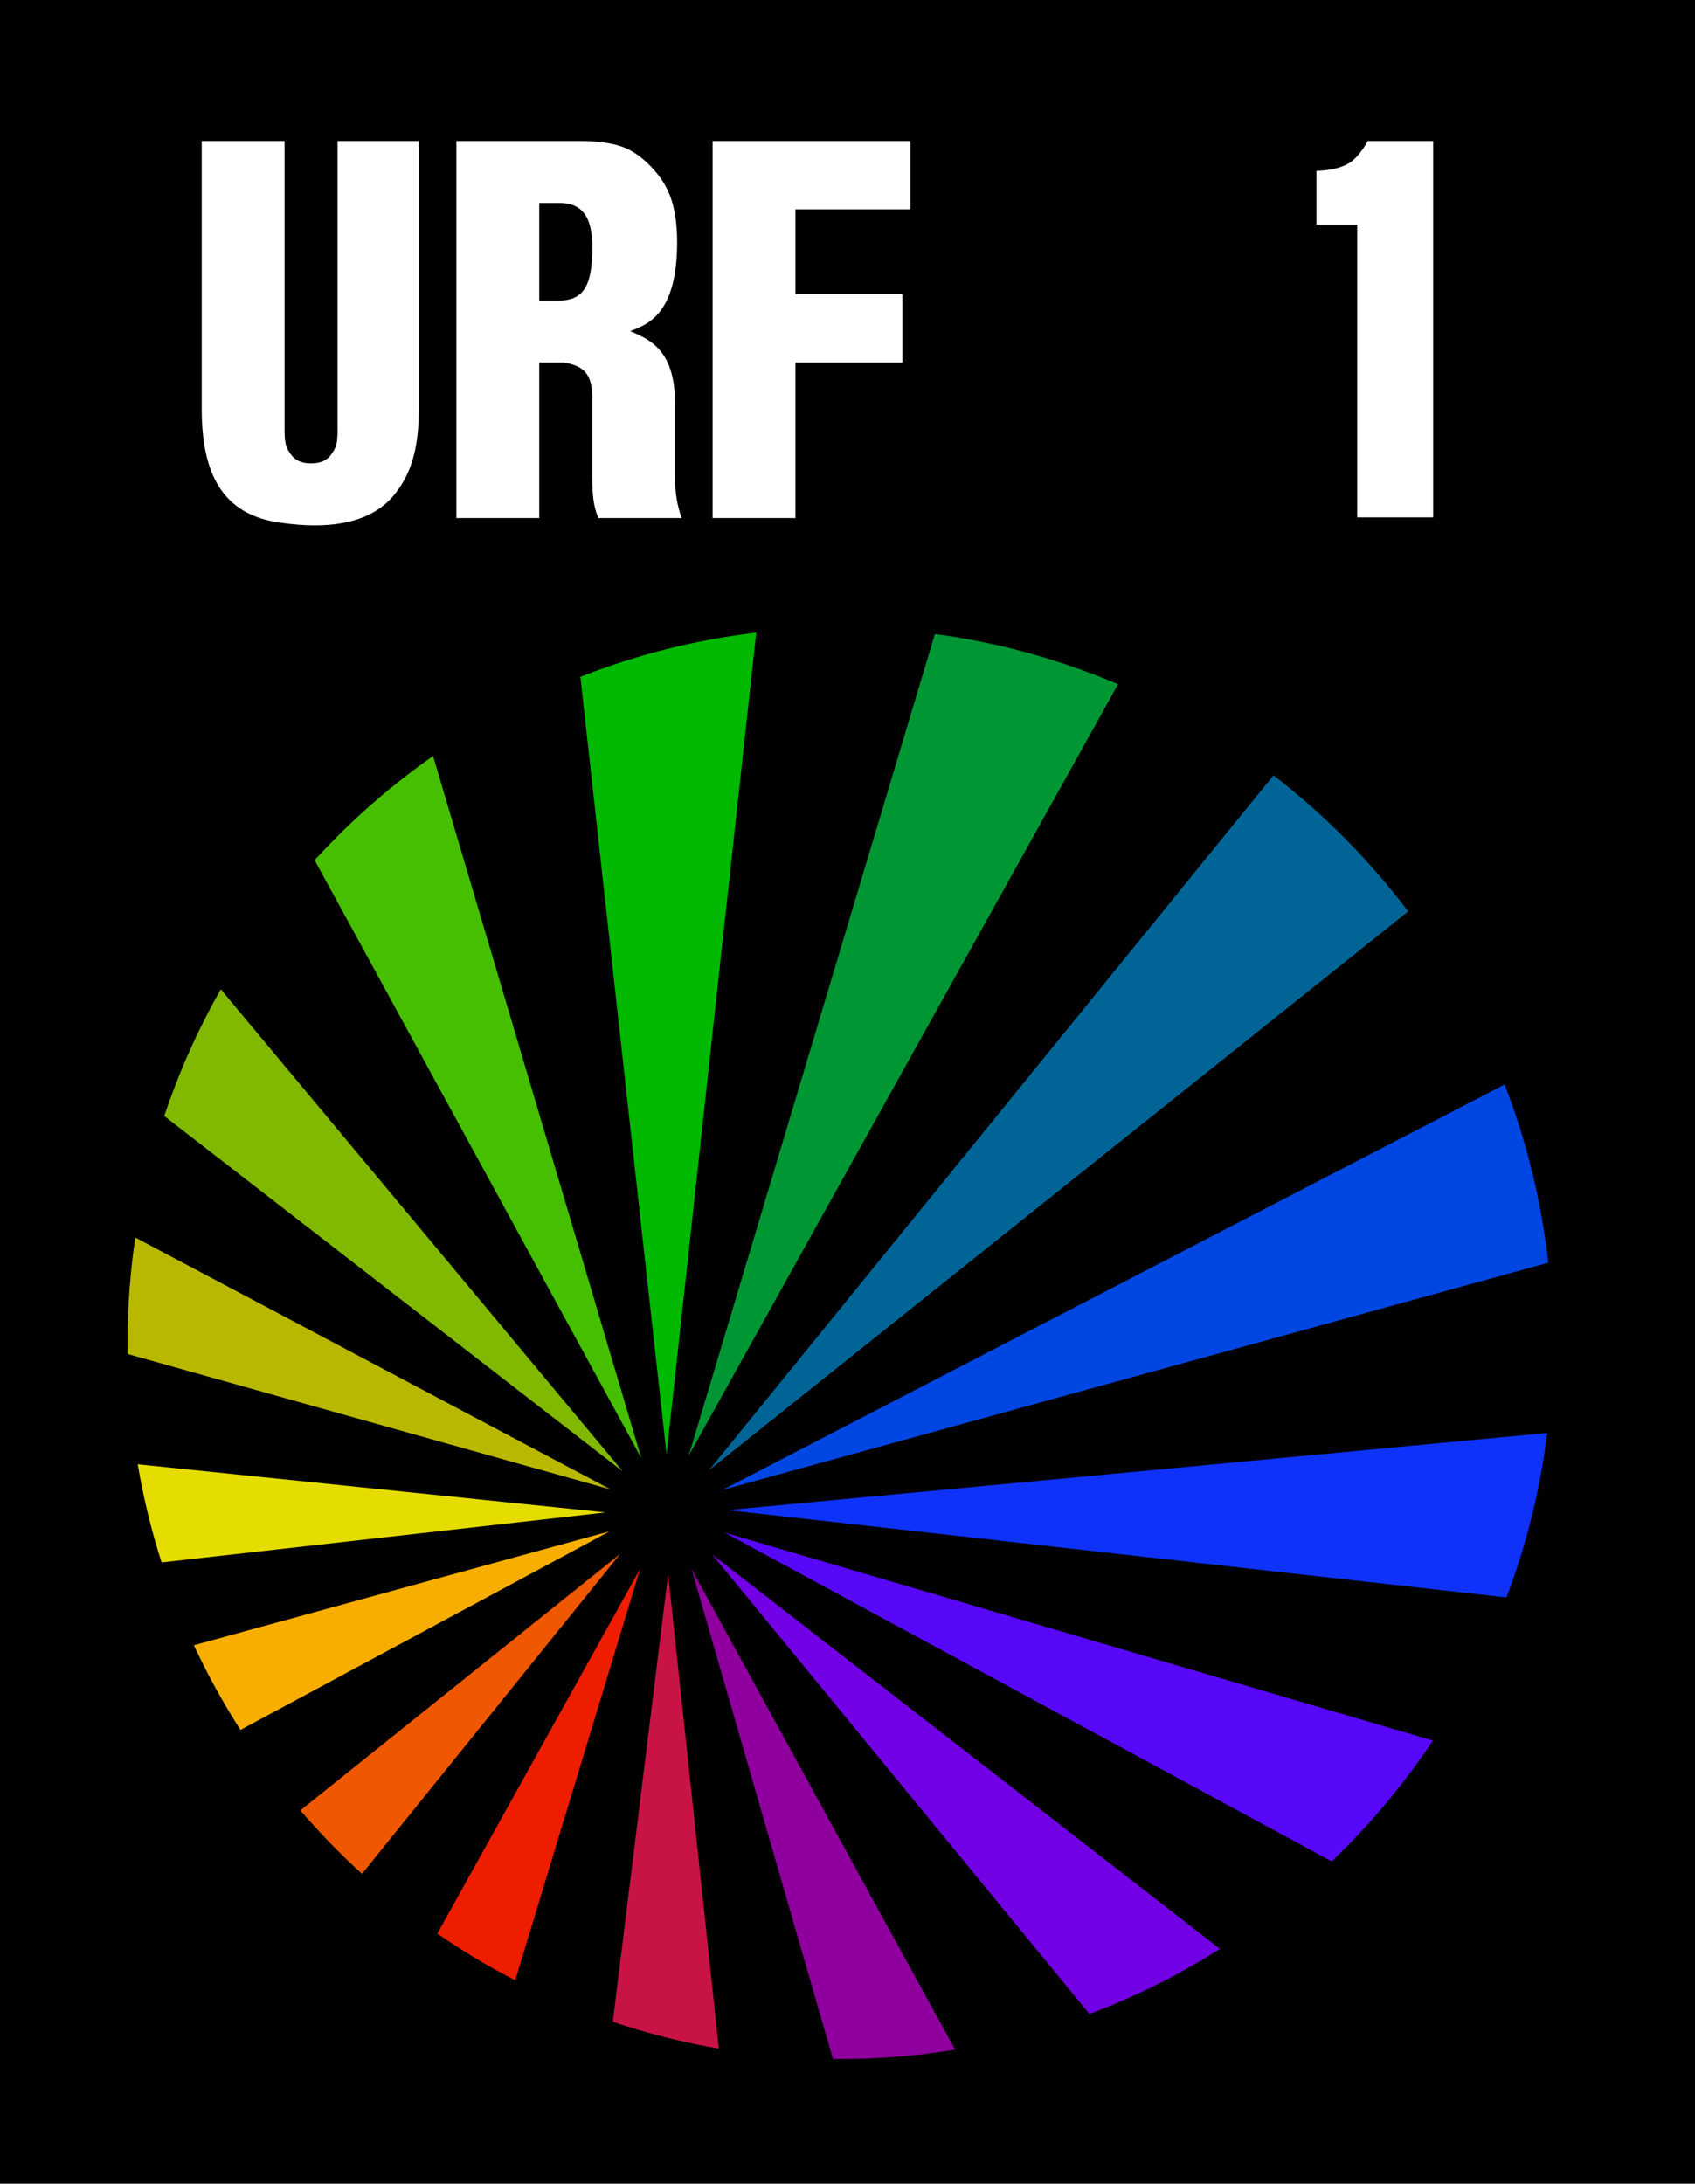 <?xml version="1.0" encoding="UTF-8" standalone="no"?>
<!-- Created with Inkscape (http://www.inkscape.org/) -->

<svg
   xmlns:svg="http://www.w3.org/2000/svg"
   xmlns="http://www.w3.org/2000/svg"
   xmlns:sodipodi="http://sodipodi.sourceforge.net/DTD/sodipodi-0.dtd"
   xmlns:inkscape="http://www.inkscape.org/namespaces/inkscape"
   width="700.686"
   height="902.347"
   id="svg3502"
   sodipodi:version="0.32"
   inkscape:version="0.91 r13725"
   version="1.0"
   sodipodi:docname="A.svg"
   inkscape:output_extension="org.inkscape.output.svg.inkscape">
  <defs
     id="defs3504" />
  <sodipodi:namedview
     id="base"
     pagecolor="#ffffff"
     bordercolor="#666666"
     borderopacity="1.0"
     inkscape:pageopacity="0.0"
     inkscape:pageshadow="2"
     inkscape:zoom="0.3122768"
     inkscape:cx="-46.929184"
     inkscape:cy="187.13953"
     inkscape:document-units="px"
     inkscape:current-layer="layer1"
     showgrid="false"
     inkscape:window-width="1366"
     inkscape:window-height="705"
     inkscape:window-x="-8"
     inkscape:window-y="-8"
     inkscape:object-nodes="true"
     inkscape:snap-smooth-nodes="true"
     inkscape:snap-intersection-paths="true"
     inkscape:snap-global="true"
     showguides="false"
     inkscape:window-maximized="1" />
  <g
     inkscape:label="Ebene 1"
     inkscape:groupmode="layer"
     id="layer1"
     transform="translate(-21.086,-64.046)">
    <rect
       style="opacity:1;fill:#000000;fill-opacity:1;stroke:none;stroke-width:1;stroke-linecap:butt;stroke-linejoin:miter;stroke-miterlimit:4;stroke-dasharray:none;stroke-dashoffset:0;stroke-opacity:1"
       id="rect3473"
       width="700.686"
       height="902.347"
       x="21.086"
       y="64.046" />
    <path
       inkscape:connector-curvature="0"
       style="fill:#ffffff;fill-rule:evenodd;stroke:none;stroke-width:1px;stroke-linecap:butt;stroke-linejoin:miter;stroke-opacity:1"
       d="m 582.127,277.836 31.397,0 0,-155.555 -27.055,0 c 0,0 -2.981,6.039 -7.394,8.964 -5.197,3.444 -13.787,3.384 -13.787,3.384 l 0,22.188 16.84,0 0,121.019 z"
       id="path2415"
       sodipodi:nodetypes="ccccscccc" />
    <g
       id="g4351"
       style="stroke:none">
      <path
         id="path2519"
         d="M 407.553,326.039 305.785,665.586 483.266,346.794 c -23.802,-10.138 -49.201,-17.215 -75.713,-20.756 z"
         style="opacity:1;fill:#009634;fill-opacity:1;stroke:none;stroke-width:1;stroke-linecap:butt;stroke-linejoin:miter;stroke-miterlimit:4;stroke-dasharray:none;stroke-dashoffset:0;stroke-opacity:1"
         inkscape:connector-curvature="0" />
      <path
         id="path3323"
         d="M 547.523,384.431 314.163,671.597 603.214,440.666 c -15.982,-21.149 -34.715,-40.077 -55.691,-56.235 z"
         style="fill:#006596;fill-opacity:1;fill-rule:evenodd;stroke:none;stroke-width:1px;stroke-linecap:butt;stroke-linejoin:miter;stroke-opacity:1"
         inkscape:connector-curvature="0" />
      <path
         id="path3321"
         d="M 643.071,512.191 319.755,679.703 661.125,585.831 c -2.874,-25.683 -9.049,-50.374 -18.054,-73.64 z"
         style="fill:#0046e3;fill-opacity:1;fill-rule:evenodd;stroke:none;stroke-width:1px;stroke-linecap:butt;stroke-linejoin:miter;stroke-opacity:1"
         inkscape:connector-curvature="0" />
      <path
         id="path3319"
         d="m 660.685,656.182 -338.877,31.877 322.038,36.087 c 8.168,-21.565 13.895,-44.33 16.839,-67.964 z"
         style="fill:#0f32fb;fill-opacity:1;fill-rule:evenodd;stroke:none;stroke-width:1px;stroke-linecap:butt;stroke-linejoin:miter;stroke-opacity:1"
         inkscape:connector-curvature="0" />
      <path
         id="path3317"
         d="m 320.572,697.317 251.016,135.907 c 15.695,-15.019 29.727,-31.774 41.826,-49.931 l -292.842,-85.976 z"
         style="fill:#5808f9;fill-opacity:1;fill-rule:evenodd;stroke:none;stroke-width:1px;stroke-linecap:butt;stroke-linejoin:miter;stroke-opacity:1"
         inkscape:connector-curvature="0" />
      <path
         id="path3315"
         d="m 315.482,706.386 155.951,189.88 c 18.984,-7.123 37.032,-16.161 53.931,-26.871 L 315.482,706.386 Z"
         style="fill:#7301e5;fill-opacity:1;fill-rule:evenodd;stroke:none;stroke-width:1px;stroke-linecap:butt;stroke-linejoin:miter;stroke-opacity:1"
         inkscape:connector-curvature="0" />
      <path
         id="path3313"
         d="m 306.958,712.438 58.455,202.426 c 0.989,0.01 1.983,0.021 2.974,0.021 16.18,0 32.049,-1.331 47.522,-3.854 L 306.958,712.438 Z"
         style="fill:#8f009e;fill-opacity:1;fill-rule:evenodd;stroke:none;stroke-width:1px;stroke-linecap:butt;stroke-linejoin:miter;stroke-opacity:1"
         inkscape:connector-curvature="0" />
      <path
         id="path3310"
         d="m 297.282,714.554 -22.871,184.938 c 14.165,4.789 28.802,8.509 43.836,11.1 L 297.282,714.554 Z"
         style="fill:#c81444;fill-opacity:1;fill-rule:evenodd;stroke:none;stroke-width:1px;stroke-linecap:butt;stroke-linejoin:miter;stroke-opacity:1"
         inkscape:connector-curvature="0" />
      <path
         id="path3308"
         d="m 285.741,712.271 -83.882,150.798 c 10.285,7.092 21.044,13.552 32.212,19.311 l 51.669,-170.109 z"
         style="fill:#ee1d00;fill-opacity:1;fill-rule:evenodd;stroke:none;stroke-width:1px;stroke-linecap:butt;stroke-linejoin:miter;stroke-opacity:1"
         inkscape:connector-curvature="0" />
      <path
         id="path3306"
         d="M 277.51,706.113 145.248,812.154 c 7.95,9.254 16.47,17.999 25.489,26.201 l 106.774,-132.242 z"
         style="fill:#ef5800;fill-opacity:1;fill-rule:evenodd;stroke:none;stroke-width:1px;stroke-linecap:butt;stroke-linejoin:miter;stroke-opacity:1"
         inkscape:connector-curvature="0" />
      <path
         id="path3304"
         d="m 273.154,696.793 -171.91,47.104 c 5.637,12.135 12.086,23.825 19.248,34.998 l 152.662,-82.101 z"
         style="fill:#f7ae00;fill-opacity:1;fill-rule:evenodd;stroke:none;stroke-width:1px;stroke-linecap:butt;stroke-linejoin:miter;stroke-opacity:1"
         inkscape:connector-curvature="0" />
      <path
         id="path3302"
         d="m 78.017,669.126 c 2.354,13.869 5.656,27.407 9.865,40.548 L 271.436,689.023 78.017,669.126 Z"
         style="fill:#e5dc00;fill-opacity:1;fill-rule:evenodd;stroke:none;stroke-width:1px;stroke-linecap:butt;stroke-linejoin:miter;stroke-opacity:1"
         inkscape:connector-curvature="0" />
      <path
         id="path3300"
         d="m 77.011,575.421 c -2.111,14.275 -3.204,28.87 -3.204,43.732 0,1.464 -2.01e-4,2.939 0.021,4.398 L 273.573,679.556 77.011,575.421 Z"
         style="fill:#b9b801;fill-opacity:1;fill-rule:evenodd;stroke:none;stroke-width:1px;stroke-linecap:butt;stroke-linejoin:miter;stroke-opacity:1"
         inkscape:connector-curvature="0" />
      <path
         id="path3298"
         d="M 112.365,472.857 C 102.969,489.383 95.107,506.898 88.991,525.218 L 278.516,672.058 112.365,472.857 Z"
         style="fill:#81b902;fill-opacity:1;fill-rule:evenodd;stroke:none;stroke-width:1px;stroke-linecap:butt;stroke-linejoin:miter;stroke-opacity:1"
         inkscape:connector-curvature="0" />
      <path
         id="path3296"
         d="m 200.1,376.451 c -17.861,12.508 -34.275,26.965 -48.947,43.04 L 286.181,666.55 200.1,376.451 Z"
         style="fill:#45bf00;fill-opacity:1;fill-rule:evenodd;stroke:none;stroke-width:1px;stroke-linecap:butt;stroke-linejoin:miter;stroke-opacity:1"
         inkscape:connector-curvature="0" />
      <path
         id="path3294"
         d="m 333.704,325.473 c -25.352,2.99 -49.73,9.225 -72.697,18.263 l 35.626,321.284 37.071,-339.548 z"
         style="fill:#00b900;fill-opacity:1;fill-rule:evenodd;stroke:none;stroke-width:1px;stroke-linecap:butt;stroke-linejoin:miter;stroke-opacity:1"
         inkscape:connector-curvature="0" />
    </g>
    <g
       id="g4315"
       transform="translate(467.847,3.1e-4)"
       style="fill:#ffffff;fill-opacity:1;stroke:none">
      <path
         sodipodi:nodetypes="csssssccssssscc"
         inkscape:connector-curvature="0"
         id="path4221"
         d="m -363.37,122.28 0,110.843 c 0,29.87 10.866,43.954 32.611,46.95 5.491,0.756 10.136,1.082 13.922,1.082 15.145,-10e-6 26.139,-4.185 32.979,-12.555 6.84,-8.369 10.258,-18.737 10.258,-35.909 l 0,-110.411 -33.611,0 0,119.593 c 0,6.205 -0.925,7.499 -2.639,9.984 -1.67,2.422 -4.398,3.68 -8.322,3.68 -3.789,0 -6.595,-1.203 -8.32,-3.68 -1.793,-2.574 -2.639,-3.924 -2.639,-9.984 l 0,-119.593 z"
         style="font-style:normal;font-variant:normal;font-weight:100;font-stretch:normal;font-size:medium;line-height:125%;font-family:Harvest;-inkscape-font-specification:'Harvest Thin';letter-spacing:0px;word-spacing:0px;fill:#ffffff;fill-opacity:1;stroke:none;stroke-width:1px;stroke-linecap:butt;stroke-linejoin:miter;stroke-opacity:1" />
      <path
         sodipodi:nodetypes="cccccssccsscsssssccssscc"
         inkscape:connector-curvature="0"
         id="path4223"
         d="m -258.084,122.28 0,155.844 34.238,0 0,-64.285 10.021,0 c 8.395,1.264 11.898,4.834 11.898,14.502 l 0,32.684 c 0,7.129 0.423,12.134 2.506,17.1 l 34.447,0 c -1.947,-5.399 -2.715,-10.638 -2.715,-16.232 0,0 0,-20.491 0,-30.736 0,-22.817 -10.547,-26.7 -18.553,-30.303 7.605,-2.802 19.389,-7.367 19.389,-36.797 0,-6.926 -0.829,-12.678 -2.297,-17.316 -1.455,-4.598 -3.89,-8.745 -7.307,-12.555 -3.961,-4.417 -8.074,-7.575 -12.527,-9.307 -4.454,-1.732 -10.647,-2.598 -18.58,-2.598 z m 34.238,25.619 8.369,0 c 10.961,0 13.858,7.959 13.551,20.16 -0.307,12.202 -2.567,20.16 -13.551,20.16 l -8.369,0 z"
         style="font-style:normal;font-variant:normal;font-weight:100;font-stretch:normal;font-size:medium;line-height:125%;font-family:Harvest;-inkscape-font-specification:'Harvest Thin';letter-spacing:0px;word-spacing:0px;fill:#ffffff;fill-opacity:1;stroke:none;stroke-width:1px;stroke-linecap:butt;stroke-linejoin:miter;stroke-opacity:1" />
      <path
         d="m -152.172,278.124 0,-155.844 81.764,0 0,28.267 -47.526,0 0,35.024 44.186,0 0,28.267 -44.186,0 0,64.286 z"
         style="font-style:normal;font-variant:normal;font-weight:100;font-stretch:normal;font-size:medium;line-height:125%;font-family:Harvest;-inkscape-font-specification:'Harvest Thin';letter-spacing:0px;word-spacing:0px;fill:#ffffff;fill-opacity:1;stroke:none;stroke-width:1px;stroke-linecap:butt;stroke-linejoin:miter;stroke-opacity:1"
         id="path4225"
         inkscape:connector-curvature="0"
         sodipodi:nodetypes="ccccccccccc" />
    </g>
  </g>
</svg>
